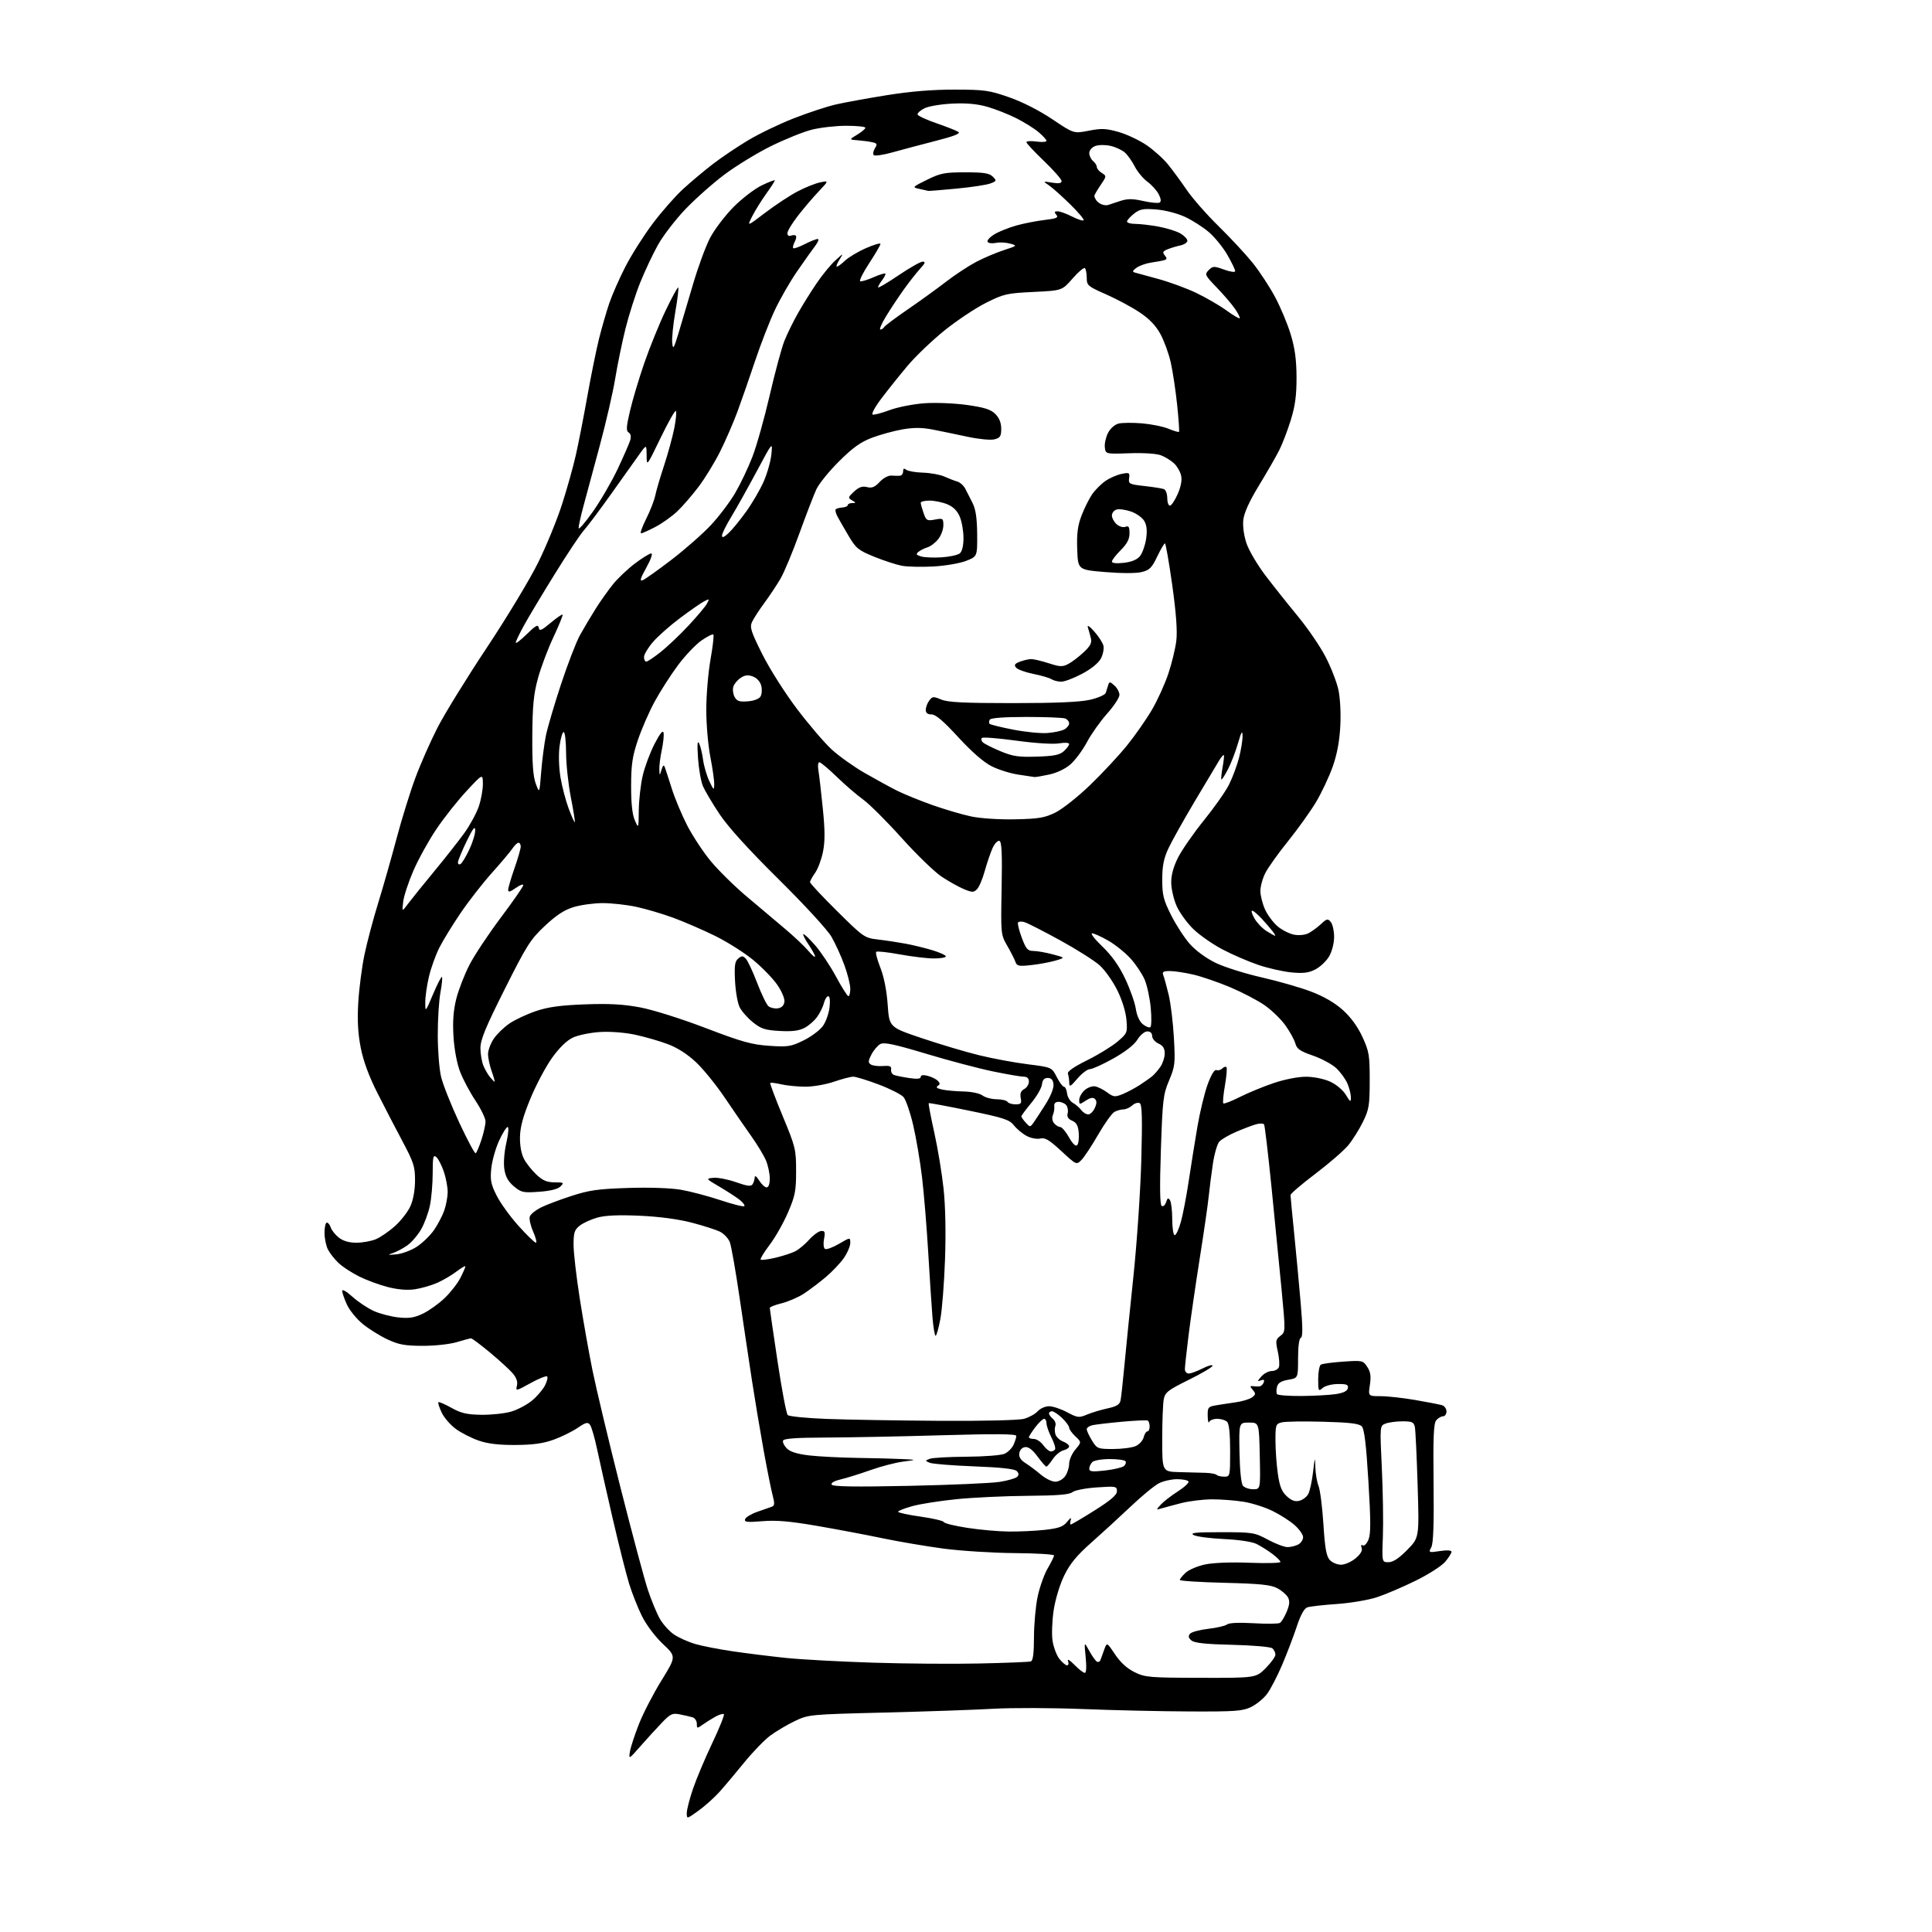 <?xml version="1.0" encoding="UTF-8" standalone="no"?>
<svg 
  version="1.1" 
  xmlns="http://www.w3.org/2000/svg" 
  xmlns:xlink="http://www.w3.org/1999/xlink" 
  xmlns:svg="http://www.w3.org/2000/svg"
  xmlns:rdf="http://www.w3.org/1999/02/22-rdf-syntax-ns#"
  xmlns:cc="http://creativecommons.org/ns#"
  xmlns:dc="http://purl.org/dc/elements/1.1/"
  viewBox="0 0 768 768"
  width="768"
  height="768"
>
<style>svg {background-color: white; }</style>"
<path stroke="none" fill="black" fill-rule="evenodd" d="M277.59,719.83C273.01,723.12 273.00,723.12 273.00,720.74C273.00,719.42 274.11,715.10 275.46,711.12C276.81,707.14 280.26,698.96 283.12,692.94C285.98,686.91 288.06,681.73 287.75,681.42C287.44,681.11 285.91,681.56 284.34,682.43C282.78,683.30 280.49,684.74 279.25,685.63C277.12,687.16 277.00,687.13 277.00,685.19C277.00,684.06 276.21,682.91 275.25,682.64C274.29,682.37 272.02,681.85 270.22,681.49C267.32,680.90 266.51,681.28 263.22,684.69C261.17,686.81 257.34,691.01 254.69,694.02C249.95,699.44 249.90,699.46 250.41,696.28C250.70,694.50 252.32,689.55 254.02,685.27C255.71,680.98 259.73,673.21 262.96,667.99C268.82,658.50 268.82,658.50 263.51,653.50C260.48,650.64 256.93,645.93 255.22,642.50C253.57,639.20 251.27,633.38 250.09,629.57C248.92,625.77 245.97,614.07 243.54,603.57C241.12,593.08 238.34,580.76 237.38,576.19C236.42,571.62 235.15,567.23 234.57,566.43C233.66,565.19 232.92,565.37 229.63,567.60C227.50,569.05 223.23,571.16 220.13,572.28C216.01,573.78 211.95,574.35 205.00,574.40C198.33,574.44 193.96,573.93 190.32,572.67C187.47,571.69 183.39,569.61 181.24,568.06C179.09,566.50 176.55,563.57 175.58,561.54C174.62,559.50 174.02,557.64 174.26,557.40C174.50,557.17 176.84,558.17 179.46,559.64C183.31,561.78 185.61,562.32 191.36,562.40C195.29,562.45 200.59,561.89 203.14,561.15C205.70,560.41 209.42,558.45 211.41,556.81C213.41,555.17 215.74,552.47 216.59,550.82C217.45,549.17 217.86,547.52 217.50,547.16C217.14,546.81 214.17,548.00 210.89,549.82C205.08,553.03 204.95,553.06 205.49,550.81C205.86,549.26 205.30,547.64 203.77,545.87C202.52,544.42 198.46,540.71 194.74,537.62C191.02,534.53 187.64,532.00 187.24,532.01C186.83,532.02 184.29,532.69 181.59,533.51C178.86,534.34 172.86,535.00 168.09,534.99C161.00,534.98 158.55,534.54 154.04,532.44C151.04,531.04 146.59,528.27 144.17,526.28C141.74,524.29 138.92,520.83 137.90,518.58C136.88,516.34 136.03,513.89 136.02,513.13C136.01,512.37 137.83,513.42 140.13,515.50C142.40,517.55 146.26,520.11 148.70,521.19C151.15,522.27 155.55,523.41 158.49,523.71C162.68,524.14 164.77,523.81 168.19,522.15C170.60,520.98 174.46,518.21 176.78,515.98C179.10,513.75 181.90,510.16 183.00,508.01C184.10,505.85 185.00,503.78 185.00,503.42C185.00,503.06 183.42,503.97 181.48,505.44C179.55,506.92 176.06,508.96 173.73,509.98C171.41,511.00 167.42,512.14 164.89,512.51C161.88,512.95 158.14,512.64 154.15,511.62C150.79,510.76 145.66,508.86 142.77,507.42C139.87,505.97 136.22,503.60 134.66,502.14C133.10,500.69 131.19,498.28 130.41,496.80C129.63,495.31 129.00,492.28 129.00,490.05C129.00,487.82 129.42,486.00 129.93,486.00C130.45,486.00 131.15,486.89 131.49,487.97C131.84,489.06 133.28,490.86 134.69,491.97C136.39,493.31 138.77,494.00 141.67,494.00C144.09,494.00 147.58,493.37 149.42,492.60C151.27,491.83 154.70,489.46 157.05,487.35C159.39,485.23 162.13,481.70 163.13,479.50C164.26,477.03 164.96,473.12 164.98,469.30C165.00,463.76 164.47,462.10 160.05,453.80C157.32,448.68 152.82,440.00 150.04,434.50C146.65,427.81 144.46,421.86 143.40,416.50C142.28,410.79 142.00,405.63 142.42,398.50C142.74,393.00 143.85,384.45 144.88,379.50C145.92,374.55 148.36,365.32 150.32,359.00C152.27,352.68 155.54,341.20 157.59,333.50C159.63,325.80 163.00,314.91 165.08,309.31C167.15,303.70 171.16,294.62 173.98,289.13C176.80,283.64 185.63,269.32 193.61,257.32C201.58,245.32 210.75,230.10 213.99,223.50C217.23,216.90 221.47,206.55 223.41,200.50C225.36,194.45 227.82,185.68 228.88,181.00C229.94,176.32 232.01,165.75 233.48,157.50C234.95,149.25 237.06,138.91 238.15,134.53C239.25,130.15 241.08,123.85 242.20,120.53C243.33,117.21 246.21,110.67 248.61,106.00C251.01,101.33 255.89,93.62 259.46,88.88C263.03,84.13 268.48,77.93 271.58,75.10C274.68,72.27 279.96,67.84 283.33,65.25C286.69,62.66 292.99,58.41 297.32,55.81C301.65,53.21 309.83,49.26 315.50,47.05C321.17,44.83 328.67,42.36 332.16,41.55C335.64,40.75 344.80,39.08 352.50,37.84C361.93,36.33 370.74,35.60 379.50,35.62C391.37,35.64 393.26,35.91 401.17,38.68C406.43,40.51 413.18,43.95 418.34,47.42C426.84,53.13 426.84,53.13 432.80,51.96C437.83,50.97 439.67,51.05 444.63,52.45C447.86,53.37 452.84,55.71 455.70,57.65C458.56,59.59 462.42,63.05 464.28,65.34C466.13,67.63 469.49,72.20 471.74,75.50C473.99,78.80 479.72,85.33 484.49,90.00C489.25,94.67 495.34,101.23 498.02,104.58C500.70,107.92 504.68,113.99 506.87,118.08C509.05,122.16 511.86,128.88 513.10,133.00C514.75,138.47 515.37,143.08 515.39,150.00C515.41,157.16 514.85,161.34 513.11,166.97C511.84,171.09 509.76,176.52 508.48,179.04C507.20,181.57 503.57,187.87 500.43,193.03C496.67,199.20 494.55,203.85 494.24,206.60C493.95,209.09 494.45,212.85 495.48,215.93C496.42,218.76 499.83,224.55 503.05,228.79C506.28,233.03 512.08,240.32 515.94,245.00C519.81,249.68 524.73,256.88 526.88,261.00C529.03,265.12 531.34,271.03 532.02,274.11C532.74,277.39 533.06,283.43 532.79,288.61C532.48,294.64 531.50,299.85 529.75,304.81C528.32,308.82 525.36,315.12 523.16,318.81C520.96,322.49 515.97,329.46 512.08,334.30C508.18,339.13 504.10,344.85 503.00,347.01C501.90,349.16 501.01,352.40 501.02,354.21C501.03,356.02 501.87,359.32 502.88,361.54C503.89,363.76 506.14,366.78 507.89,368.25C509.63,369.72 512.57,371.20 514.42,371.55C516.37,371.92 518.78,371.67 520.14,370.97C521.44,370.30 523.67,368.67 525.10,367.34C527.44,365.16 527.82,365.08 529.01,366.51C529.74,367.39 530.33,370.05 530.33,372.43C530.33,374.89 529.49,378.20 528.38,380.12C527.31,381.98 524.87,384.31 522.97,385.31C520.26,386.73 518.16,387.00 513.38,386.55C510.02,386.23 504.07,384.88 500.16,383.55C496.25,382.23 489.86,379.46 485.95,377.40C482.04,375.35 476.82,371.71 474.35,369.30C471.88,366.90 468.92,362.82 467.76,360.22C466.60,357.62 465.62,353.48 465.58,351.00C465.53,347.97 466.40,344.70 468.24,341.00C469.75,337.98 474.37,331.31 478.50,326.19C482.64,321.08 487.15,314.67 488.52,311.96C489.89,309.25 491.69,304.46 492.51,301.31C493.33,298.16 493.97,294.21 493.93,292.54C493.87,290.17 493.47,290.83 492.11,295.50C491.15,298.80 489.35,303.46 488.11,305.85C486.87,308.24 485.71,310.04 485.52,309.85C485.33,309.66 485.55,307.48 486.00,305.00C486.45,302.52 486.68,300.35 486.49,300.16C486.31,299.98 485.51,300.88 484.72,302.16C483.93,303.45 479.59,310.71 475.07,318.30C470.56,325.88 465.77,334.43 464.44,337.30C462.60,341.26 462.02,344.20 462.01,349.62C462.00,355.76 462.48,357.69 465.50,363.72C467.42,367.57 470.77,372.73 472.93,375.19C475.30,377.87 479.40,380.89 483.19,382.73C486.66,384.42 494.90,387.02 501.50,388.52C508.10,390.02 516.97,392.56 521.20,394.18C526.23,396.09 530.60,398.63 533.79,401.50C536.97,404.36 539.70,408.10 541.59,412.20C544.23,417.95 544.49,419.46 544.48,429.50C544.47,439.42 544.21,441.04 541.77,446.00C540.28,449.02 537.65,453.21 535.92,455.30C534.19,457.39 528.32,462.47 522.89,466.59C517.45,470.70 513.00,474.52 513.00,475.06C513.00,475.61 513.65,482.46 514.45,490.28C515.24,498.10 516.41,510.56 517.04,517.97C517.88,527.73 517.89,531.54 517.10,531.80C516.43,532.02 516.00,535.20 516.00,540.00C516.00,547.82 516.00,547.82 512.10,548.48C509.29,548.96 508.04,549.73 507.65,551.24C507.34,552.40 507.33,553.72 507.61,554.17C507.89,554.63 512.25,554.97 517.31,554.93C522.36,554.89 528.52,554.55 530.99,554.18C534.05,553.71 535.58,552.96 535.80,551.81C536.06,550.43 535.33,550.13 531.81,550.17C529.39,550.19 526.73,550.89 525.75,551.76C524.11,553.21 524.00,552.99 524.00,548.21C524.00,545.41 524.48,542.82 525.06,542.46C525.65,542.10 529.65,541.56 533.95,541.27C541.56,540.74 541.82,540.80 543.50,543.36C544.82,545.37 545.07,547.07 544.55,550.50C543.88,555.00 543.88,555.00 548.81,555.00C551.52,555.00 557.73,555.69 562.62,556.53C567.50,557.37 572.29,558.30 573.25,558.60C574.21,558.89 575.00,560.00 575.00,561.07C575.00,562.13 574.38,563.00 573.62,563.00C572.86,563.00 571.65,563.72 570.92,564.59C569.89,565.83 569.66,571.34 569.87,589.53C570.05,605.92 569.78,613.53 568.96,615.07C567.82,617.21 567.89,617.24 572.40,616.57C575.22,616.14 577.00,616.26 577.00,616.86C577.00,617.40 575.87,619.19 574.48,620.84C573.10,622.48 567.81,625.87 562.73,628.36C557.66,630.86 550.74,633.81 547.37,634.92C543.99,636.03 536.79,637.25 531.37,637.62C525.94,637.99 520.66,638.59 519.64,638.96C518.43,639.39 516.96,642.08 515.49,646.56C514.23,650.38 511.61,657.25 509.66,661.84C507.70,666.42 504.98,671.65 503.61,673.45C502.24,675.25 499.40,677.55 497.31,678.57C493.96,680.19 491.01,680.41 473.00,680.33C461.73,680.29 442.56,679.86 430.42,679.37C418.27,678.89 402.30,678.84 394.92,679.26C387.54,679.68 368.00,680.36 351.50,680.77C321.95,681.50 321.42,681.55 316.00,684.13C312.98,685.57 308.60,688.15 306.27,689.87C303.94,691.58 299.22,696.46 295.77,700.71C292.32,704.96 287.85,710.26 285.84,712.49C283.82,714.71 280.11,718.02 277.59,719.83zM477.37,666.96C499.24,667.00 499.24,667.00 503.12,663.12C505.25,660.98 507.00,658.56 507.00,657.74C507.00,656.92 506.44,655.78 505.75,655.22C505.06,654.65 497.93,654.03 489.90,653.84C479.36,653.60 474.84,653.12 473.64,652.12C472.43,651.11 472.26,650.39 473.03,649.46C473.61,648.76 476.88,647.87 480.30,647.48C483.71,647.09 487.07,646.31 487.78,645.74C488.57,645.10 492.60,644.92 498.36,645.26C503.48,645.57 508.18,645.51 508.80,645.13C509.42,644.74 510.63,642.75 511.48,640.69C512.64,637.92 512.77,636.45 511.99,634.99C511.41,633.91 509.49,632.26 507.72,631.33C505.16,629.98 500.87,629.54 486.75,629.19C476.99,628.95 469.00,628.44 469.00,628.05C469.00,627.66 470.02,626.39 471.27,625.21C472.52,624.04 475.99,622.55 478.98,621.91C482.28,621.20 489.25,620.93 496.71,621.22C503.47,621.48 509.00,621.34 509.00,620.90C509.00,620.46 507.54,619.01 505.75,617.67C503.96,616.33 501.15,614.57 499.50,613.75C497.71,612.86 492.45,612.07 486.45,611.79C480.92,611.53 475.52,610.81 474.45,610.19C472.93,609.31 475.35,609.06 485.50,609.07C497.99,609.08 498.72,609.20 504.00,612.04C507.02,613.67 510.54,615.00 511.82,615.00C513.09,615.00 515.00,614.53 516.07,613.96C517.13,613.40 518.00,612.09 518.00,611.07C518.00,610.04 516.47,607.87 514.61,606.23C512.75,604.59 508.79,602.06 505.81,600.61C502.83,599.15 497.72,597.52 494.45,596.99C491.18,596.45 485.56,596.01 481.96,596.01C478.36,596.00 472.74,596.69 469.46,597.53C466.18,598.38 462.60,599.34 461.50,599.67C459.53,600.26 459.53,600.23 461.39,598.14C462.44,596.98 465.47,594.62 468.14,592.91C470.81,591.20 472.74,589.39 472.44,588.90C472.13,588.40 470.09,588.00 467.89,588.00C465.70,588.00 462.46,588.73 460.70,589.62C458.94,590.51 453.88,594.67 449.46,598.87C445.03,603.07 437.97,609.54 433.76,613.26C428.02,618.34 425.35,621.58 423.06,626.26C421.31,629.84 419.52,635.71 418.86,640.03C418.23,644.18 418.02,649.66 418.40,652.21C418.79,654.77 420.01,658.02 421.12,659.43C422.24,660.84 423.61,662.00 424.18,662.00C424.75,662.00 424.92,661.22 424.54,660.25C424.18,659.29 425.31,659.96 427.06,661.75C428.81,663.54 430.68,665.00 431.22,665.00C431.82,665.00 431.96,662.59 431.57,658.75C430.95,652.50 430.95,652.50 432.96,656.19C434.07,658.21 435.44,660.15 436.00,660.50C436.56,660.84 437.22,660.54 437.48,659.81C437.73,659.09 438.41,657.22 438.98,655.65C440.02,652.81 440.02,652.81 443.26,657.65C445.40,660.85 448.03,663.25 451.00,664.71C455.22,666.78 456.88,666.92 477.37,666.96zM389.50,661.26C399.95,661.03 409.06,660.66 409.75,660.45C410.63,660.18 411.01,657.32 411.02,650.78C411.03,645.68 411.69,638.41 412.49,634.64C413.29,630.86 415.08,625.83 416.47,623.46C417.86,621.09 419.00,618.77 419.00,618.32C419.00,617.87 411.91,617.44 403.25,617.38C394.59,617.31 381.88,616.50 375.00,615.59C368.12,614.67 357.25,612.82 350.82,611.48C344.40,610.14 332.67,607.92 324.76,606.56C313.96,604.70 308.55,604.24 303.05,604.70C297.02,605.20 295.81,605.06 296.18,603.91C296.43,603.13 298.63,601.81 301.07,600.96C303.50,600.11 306.11,599.20 306.85,598.93C307.93,598.53 307.99,597.62 307.15,594.47C306.56,592.28 304.94,584.20 303.55,576.50C302.16,568.80 300.09,556.42 298.95,549.00C297.81,541.58 295.60,526.73 294.02,516.00C292.45,505.27 290.70,495.28 290.12,493.80C289.55,492.31 287.83,490.45 286.29,489.67C284.76,488.88 279.68,487.25 275.00,486.03C269.60,484.62 262.04,483.62 254.27,483.27C245.85,482.90 240.61,483.13 237.47,484.01C234.96,484.71 231.80,486.15 230.45,487.22C228.36,488.86 228.00,489.99 228.00,494.82C228.00,497.95 229.11,507.55 230.46,516.17C231.81,524.79 234.08,537.62 235.51,544.67C236.94,551.73 241.91,572.58 246.57,591.00C251.23,609.42 256.17,627.88 257.54,632.00C258.91,636.12 261.05,641.29 262.28,643.47C263.52,645.65 266.06,648.47 267.93,649.73C269.79,650.99 273.54,652.68 276.25,653.48C278.96,654.29 285.75,655.61 291.34,656.43C296.93,657.25 306.45,658.43 312.50,659.06C318.55,659.68 334.07,660.53 347.00,660.94C359.93,661.35 379.05,661.50 389.50,661.26zM533.08,622.00C534.60,622.00 537.21,620.85 538.87,619.45C540.86,617.78 541.69,616.35 541.28,615.29C540.90,614.29 541.06,613.92 541.71,614.32C542.30,614.68 543.31,613.66 543.98,612.05C544.93,609.75 544.93,604.74 543.96,588.81C543.09,574.33 542.34,568.08 541.35,567.02C540.30,565.89 536.67,565.45 526.00,565.16C518.32,564.95 510.90,565.06 509.52,565.41C507.14,566.00 507.00,566.40 507.02,572.77C507.03,576.47 507.46,582.39 507.97,585.92C508.68,590.84 509.51,592.92 511.51,594.77C513.38,596.51 514.79,597.02 516.53,596.58C517.86,596.25 519.45,595.03 520.06,593.88C520.68,592.73 521.54,588.79 521.96,585.14C522.67,579.10 522.75,578.92 522.87,583.18C522.94,585.76 523.51,589.14 524.14,590.68C524.77,592.23 525.64,599.05 526.07,605.84C526.67,615.34 527.25,618.62 528.58,620.09C529.53,621.14 531.56,622.00 533.08,622.00zM551.95,621.00C553.77,621.00 556.05,619.50 559.37,616.13C564.17,611.26 564.17,611.26 563.53,590.38C563.18,578.90 562.68,568.49 562.43,567.25C562.03,565.33 561.32,565.00 557.55,565.00C555.12,565.00 552.09,565.40 550.82,565.88C548.50,566.76 548.50,566.76 549.30,583.63C549.74,592.91 549.93,605.11 549.72,610.75C549.33,621.00 549.33,621.00 551.95,621.00zM401.00,608.81C405.12,608.86 411.58,608.55 415.35,608.14C420.87,607.52 422.60,606.90 424.20,604.94C425.52,603.31 426.00,603.09 425.62,604.25C425.32,605.21 425.34,606.00 425.67,606.00C426.01,606.00 430.27,603.48 435.14,600.41C441.60,596.34 444.00,594.26 444.00,592.77C444.00,590.82 443.58,590.74 435.96,591.27C431.53,591.57 427.21,592.41 426.32,593.15C425.14,594.13 420.41,594.52 408.61,594.61C399.75,594.68 387.10,595.27 380.50,595.92C373.90,596.58 365.91,597.82 362.75,598.69C359.59,599.55 357.00,600.57 357.00,600.94C357.00,601.31 361.02,602.19 365.94,602.88C370.86,603.58 375.02,604.55 375.19,605.05C375.36,605.55 379.55,606.58 384.50,607.34C389.45,608.11 396.88,608.77 401.00,608.81zM498.15,592.00C501.06,592.00 501.06,592.00 500.78,578.75C500.50,565.50 500.50,565.50 496.50,565.50C492.50,565.50 492.50,565.50 492.72,577.36C492.85,584.54 493.39,589.77 494.09,590.61C494.73,591.37 496.55,592.00 498.15,592.00zM361.40,590.65C377.95,590.30 394.15,589.59 397.38,589.07C400.62,588.56 403.74,587.66 404.33,587.07C405.09,586.31 405.04,585.64 404.15,584.75C403.32,583.91 397.72,583.30 387.20,582.90C378.57,582.57 370.63,581.93 369.57,581.47C367.67,580.66 367.67,580.64 369.57,579.90C370.63,579.48 377.22,579.11 384.20,579.07C391.22,579.03 398.00,578.50 399.34,577.89C400.68,577.28 402.28,575.68 402.89,574.34C403.50,573.00 404.00,571.41 404.00,570.80C404.00,569.99 395.88,569.92 374.25,570.54C357.89,571.02 337.11,571.42 328.08,571.45C316.34,571.49 311.55,571.84 311.27,572.69C311.05,573.34 311.74,574.74 312.81,575.81C314.11,577.11 316.96,578.00 321.62,578.55C325.40,578.99 334.12,579.44 341.00,579.54C347.88,579.64 355.98,579.85 359.00,580.01C364.50,580.29 364.50,580.29 359.00,581.01C355.98,581.40 350.12,582.93 346.00,584.40C341.88,585.86 336.57,587.52 334.22,588.08C331.55,588.71 330.19,589.50 330.62,590.19C331.09,590.96 340.06,591.10 361.40,590.65zM419.48,589.00C420.83,589.00 422.57,588.03 423.44,586.78C424.30,585.56 425.00,583.34 425.00,581.85C425.00,580.37 426.11,577.83 427.47,576.22C429.94,573.29 429.94,573.29 427.47,570.97C426.11,569.69 425.00,568.14 425.00,567.51C425.00,566.89 423.74,565.16 422.20,563.69C420.65,562.21 418.85,561.00 418.20,561.00C417.54,561.00 417.00,561.39 417.00,561.88C417.00,562.36 417.70,563.33 418.55,564.04C419.40,564.74 419.84,565.99 419.52,566.80C419.21,567.62 419.23,569.14 419.56,570.20C419.90,571.25 421.26,572.53 422.59,573.03C423.91,573.54 425.00,574.40 425.00,574.96C425.00,575.51 423.98,576.22 422.72,576.53C421.47,576.85 419.56,578.43 418.47,580.05C417.39,581.67 416.25,583.00 415.94,583.00C415.63,583.00 414.06,581.20 412.44,579.00C410.47,576.31 408.84,575.08 407.50,575.25C406.31,575.40 405.37,576.38 405.19,577.69C404.97,579.20 405.75,580.42 407.69,581.64C409.23,582.62 411.98,584.67 413.78,586.21C415.59,587.74 418.15,589.00 419.48,589.00zM486.67,587.00C488.96,587.00 489.00,586.82 489.00,576.70C489.00,570.02 488.58,565.98 487.80,565.20C487.14,564.54 485.38,564.00 483.88,564.00C482.39,564.00 480.94,564.56 480.66,565.25C480.38,565.94 480.12,564.86 480.08,562.86C480.01,559.52 480.26,559.18 483.25,558.66C485.04,558.35 488.62,557.81 491.20,557.44C493.79,557.08 496.70,556.21 497.67,555.50C499.20,554.38 499.24,554.00 498.02,552.52C496.80,551.06 496.81,550.85 498.05,551.03C498.85,551.14 500.01,551.18 500.64,551.12C501.27,551.05 502.04,550.35 502.34,549.55C502.74,548.52 502.41,548.28 501.20,548.72C499.73,549.26 499.75,549.05 501.40,547.17C502.45,545.98 504.32,545.00 505.55,545.00C506.78,545.00 508.06,544.30 508.38,543.44C508.71,542.58 508.51,539.79 507.94,537.23C507.00,533.03 507.10,532.44 508.97,531.02C511.03,529.47 511.03,529.38 509.48,512.98C508.62,503.92 506.81,485.55 505.47,472.17C504.12,458.80 502.79,447.47 502.50,447.00C502.21,446.53 500.74,446.50 499.24,446.94C497.73,447.37 494.17,448.73 491.32,449.95C488.47,451.18 485.49,452.93 484.68,453.84C483.88,454.75 482.74,458.65 482.16,462.50C481.58,466.35 480.83,472.20 480.49,475.50C480.16,478.80 478.55,489.94 476.91,500.25C475.28,510.57 473.29,524.29 472.48,530.75C471.68,537.21 471.01,543.29 471.01,544.25C471.00,545.21 471.69,546.00 472.54,546.00C473.39,546.00 475.86,545.09 478.04,543.98C480.22,542.87 482.00,542.38 482.00,542.90C482.00,543.42 477.78,545.92 472.62,548.47C464.36,552.54 463.16,553.46 462.62,556.17C462.28,557.87 462.00,565.04 462.00,572.12C462.00,585.00 462.00,585.00 468.75,585.19C472.46,585.29 477.17,585.42 479.20,585.47C481.24,585.53 483.23,585.89 483.62,586.29C484.01,586.68 485.38,587.00 486.67,587.00zM439.24,584.55C442.67,584.16 446.04,583.38 446.73,582.81C447.42,582.24 447.73,581.37 447.43,580.89C447.13,580.40 444.30,580.00 441.14,580.00C437.98,580.00 434.86,580.54 434.20,581.20C433.54,581.86 433.00,583.04 433.00,583.83C433.00,584.99 434.17,585.13 439.24,584.55zM417.69,576.97C418.35,576.99 419.12,576.62 419.41,576.15C419.70,575.68 419.05,573.56 417.97,571.44C416.89,569.31 416.00,566.77 416.00,565.79C416.00,564.80 415.57,564.00 415.05,564.00C414.53,564.00 412.95,565.50 411.55,567.34C410.15,569.18 409.00,570.98 409.00,571.34C409.00,571.70 409.88,572.00 410.95,572.00C412.03,572.00 413.72,573.11 414.70,574.47C415.69,575.83 417.04,576.95 417.69,576.97zM442.53,576.00C446.04,576.00 450.06,575.47 451.48,574.83C452.89,574.18 454.31,572.61 454.63,571.33C454.95,570.05 455.62,569.00 456.11,569.00C456.60,569.00 457.00,568.13 457.00,567.06C457.00,565.99 456.66,564.93 456.25,564.71C455.84,564.48 451.23,564.68 446.00,565.16C440.77,565.64 435.49,566.26 434.25,566.54C433.01,566.81 432.00,567.54 432.00,568.15C432.00,568.76 432.94,570.78 434.08,572.63C436.09,575.89 436.38,576.00 442.53,576.00zM373.50,564.80C391.08,564.91 404.99,564.57 407.10,563.99C409.08,563.44 411.51,562.09 412.51,560.99C413.50,559.90 415.52,559.00 417.01,559.00C418.49,559.00 421.72,560.07 424.18,561.38C428.35,563.60 428.90,563.66 432.08,562.32C433.96,561.53 437.64,560.42 440.25,559.86C443.89,559.07 445.11,558.33 445.44,556.67C445.69,555.48 446.36,549.33 446.95,543.00C447.53,536.67 449.15,520.70 450.54,507.50C451.93,494.30 453.34,473.55 453.68,461.40C454.13,444.69 453.99,439.11 453.08,438.55C452.42,438.14 451.08,438.52 450.11,439.40C449.14,440.28 447.56,441.00 446.61,441.00C445.65,441.00 444.04,441.44 443.03,441.98C442.02,442.52 439.10,446.60 436.53,451.05C433.97,455.49 430.98,460.02 429.88,461.12C427.89,463.11 427.88,463.10 421.88,457.55C417.11,453.13 415.40,452.11 413.55,452.58C412.26,452.90 409.87,452.47 408.20,451.60C406.54,450.74 404.24,448.85 403.10,447.40C401.28,445.08 399.12,444.37 385.26,441.51C376.59,439.72 369.36,438.38 369.18,438.53C369.00,438.68 369.99,443.92 371.38,450.15C372.77,456.39 374.43,466.45 375.08,472.50C375.82,479.33 376.04,490.00 375.66,500.62C375.33,510.04 374.49,520.73 373.80,524.37C373.11,528.02 372.26,531.00 371.92,531.00C371.57,531.00 371.02,527.74 370.68,523.75C370.35,519.76 369.59,508.18 368.99,498.00C368.39,487.82 367.28,474.29 366.52,467.93C365.76,461.56 364.17,452.23 362.99,447.19C361.81,442.15 360.09,437.16 359.17,436.11C358.25,435.06 353.80,432.81 349.28,431.10C344.76,429.40 340.22,428.00 339.19,428.00C338.16,428.00 334.70,428.90 331.50,430.00C328.30,431.10 323.17,431.99 320.09,431.98C317.02,431.96 312.71,431.54 310.53,431.03C308.34,430.52 306.39,430.28 306.19,430.48C305.98,430.68 308.21,436.62 311.14,443.68C316.22,455.92 316.46,456.91 316.46,465.50C316.47,473.43 316.08,475.39 313.23,482.00C311.46,486.12 308.17,491.91 305.94,494.85C303.70,497.80 302.10,500.44 302.38,500.72C302.66,501.00 305.28,500.66 308.20,499.98C311.11,499.29 314.67,498.14 316.10,497.42C317.53,496.69 320.03,494.62 321.64,492.80C323.26,490.99 325.39,489.43 326.39,489.35C327.90,489.22 328.09,489.72 327.56,492.52C327.21,494.40 327.38,496.12 327.96,496.47C328.51,496.82 331.00,495.91 333.49,494.46C338.00,491.81 338.00,491.81 338.00,494.10C338.00,495.36 336.85,498.06 335.43,500.10C334.02,502.13 330.76,505.57 328.18,507.73C325.61,509.90 321.70,512.84 319.50,514.28C317.30,515.71 313.36,517.41 310.75,518.06C308.14,518.71 306.00,519.54 306.00,519.91C306.00,520.28 307.38,529.79 309.07,541.04C310.76,552.29 312.58,561.95 313.12,562.50C313.65,563.05 320.71,563.75 328.80,564.05C336.88,564.36 357.00,564.69 373.50,564.80zM157.60,498.61C159.85,498.40 163.53,497.02 165.77,495.54C168.01,494.05 171.04,491.10 172.52,488.97C173.99,486.84 175.81,483.39 176.56,481.30C177.30,479.21 177.93,475.89 177.96,473.93C177.98,471.96 177.29,468.28 176.43,465.74C175.56,463.20 174.21,460.59 173.43,459.94C172.21,458.93 172.00,459.88 172.00,466.33C172.00,470.49 171.51,476.29 170.90,479.20C170.30,482.12 168.72,486.38 167.40,488.68C166.07,490.99 163.63,493.84 161.95,495.03C160.28,496.22 157.70,497.60 156.21,498.10C153.89,498.86 154.10,498.94 157.60,498.61zM213.02,494.00C213.50,494.00 213.01,492.02 211.94,489.59C210.87,487.17 210.27,484.45 210.62,483.55C210.96,482.65 212.88,481.09 214.87,480.07C216.87,479.06 222.32,476.98 227.00,475.46C234.20,473.11 237.68,472.62 249.71,472.23C258.22,471.96 266.64,472.25 270.71,472.95C274.44,473.60 281.50,475.46 286.39,477.09C291.28,478.72 295.55,479.79 295.87,479.46C296.20,479.13 295.35,477.99 293.99,476.92C292.62,475.85 289.02,473.52 286.00,471.74C280.51,468.51 280.51,468.50 283.62,468.20C285.34,468.03 289.36,468.81 292.57,469.94C297.08,471.53 298.57,471.71 299.18,470.74C299.61,470.06 299.99,468.82 300.01,468.00C300.04,467.12 300.76,467.64 301.76,469.25C302.70,470.76 304.03,472.00 304.73,472.00C305.52,472.00 306.00,470.65 306.00,468.47C306.00,466.53 305.32,463.32 304.50,461.34C303.67,459.37 301.04,454.99 298.64,451.63C296.24,448.26 291.53,441.41 288.16,436.42C284.80,431.42 279.66,425.08 276.75,422.32C273.32,419.08 269.34,416.52 265.47,415.06C262.19,413.83 256.35,412.14 252.50,411.32C248.39,410.44 242.61,409.99 238.50,410.24C234.65,410.48 229.79,411.48 227.70,412.47C225.27,413.63 222.30,416.52 219.41,420.57C216.94,424.03 213.09,431.28 210.86,436.68C207.91,443.81 206.77,448.01 206.70,452.00C206.64,455.42 207.24,458.71 208.30,460.70C209.23,462.46 211.46,465.27 213.25,466.94C215.74,469.28 217.43,469.99 220.46,470.00C224.13,470.00 224.30,470.12 222.80,471.63C221.74,472.69 218.78,473.43 214.30,473.75C207.96,474.20 207.19,474.03 204.27,471.58C201.99,469.65 200.93,467.75 200.48,464.70C200.11,462.24 200.45,457.89 201.29,454.25C202.08,450.81 202.32,448.00 201.81,448.00C201.30,448.00 199.76,450.47 198.37,453.50C196.99,456.52 195.60,461.46 195.29,464.46C194.81,469.11 195.14,470.74 197.46,475.34C198.97,478.32 202.89,483.73 206.18,487.37C209.47,491.02 212.55,494.00 213.02,494.00zM466.97,491.00C467.51,491.00 468.60,488.64 469.41,485.75C470.22,482.86 471.62,475.55 472.53,469.50C473.44,463.45 474.99,453.73 475.99,447.89C476.98,442.06 478.81,434.50 480.05,431.09C481.46,427.23 482.76,425.08 483.53,425.37C484.20,425.63 485.25,425.35 485.86,424.74C486.47,424.13 487.22,423.89 487.53,424.20C487.84,424.51 487.58,427.77 486.94,431.44C486.30,435.11 486.01,438.34 486.29,438.62C486.57,438.90 489.52,437.75 492.86,436.07C496.19,434.39 502.27,431.89 506.38,430.51C510.71,429.05 516.09,428.01 519.18,428.02C522.25,428.03 526.29,428.86 528.73,429.96C531.17,431.07 533.81,433.28 534.98,435.19C536.78,438.15 536.99,438.26 537.00,436.22C537.00,434.96 536.38,432.49 535.62,430.72C534.87,428.95 532.87,426.21 531.20,424.63C529.52,423.06 525.33,420.80 521.89,419.61C516.79,417.85 515.50,416.96 514.92,414.78C514.52,413.31 512.73,410.06 510.94,407.56C509.14,405.06 505.39,401.44 502.59,399.52C499.79,397.59 493.68,394.41 489.01,392.44C484.34,390.48 477.82,388.23 474.51,387.45C471.21,386.67 466.99,386.02 465.14,386.01C462.35,386.00 461.90,386.30 462.46,387.75C462.83,388.71 463.78,392.20 464.58,395.50C465.37,398.80 466.30,406.45 466.64,412.50C467.22,422.77 467.09,423.90 464.73,429.50C462.39,435.05 462.14,437.14 461.47,457.11C460.97,471.95 461.08,478.93 461.80,479.38C462.38,479.74 463.16,479.06 463.54,477.88C464.07,476.20 464.41,476.03 465.09,477.12C465.58,477.88 465.98,481.31 465.98,484.75C465.99,488.19 466.44,491.00 466.97,491.00zM189.10,458.44C189.46,458.21 190.49,455.80 191.38,453.08C192.27,450.35 193.00,447.08 193.00,445.81C193.00,444.54 191.19,440.80 188.99,437.50C186.79,434.20 184.04,429.02 182.88,426.00C181.62,422.71 180.57,417.08 180.27,412.00C179.90,405.97 180.23,401.61 181.39,397.00C182.29,393.43 184.65,387.35 186.64,383.50C188.63,379.65 194.25,371.19 199.13,364.69C204.01,358.20 208.00,352.43 208.00,351.88C208.00,351.32 206.65,351.83 205.00,353.00C202.79,354.57 202.00,354.77 202.00,353.74C202.00,352.98 203.12,349.13 204.50,345.19C205.88,341.26 207.00,337.35 207.00,336.52C207.00,335.68 206.60,335.00 206.12,335.00C205.63,335.00 204.56,336.01 203.73,337.25C202.91,338.49 199.22,342.88 195.53,347.00C191.84,351.12 186.23,358.32 183.06,363.00C179.88,367.68 176.09,373.85 174.64,376.73C173.18,379.61 171.32,384.78 170.51,388.23C169.69,391.68 169.04,396.30 169.05,398.50C169.06,402.46 169.09,402.43 172.15,395.20C173.85,391.19 175.44,388.10 175.69,388.35C175.93,388.60 175.66,391.41 175.07,394.59C174.48,397.77 174.01,405.35 174.02,411.43C174.02,417.52 174.61,424.98 175.33,428.01C176.04,431.03 179.28,439.21 182.53,446.18C185.78,453.15 188.73,458.67 189.10,458.44zM428.18,455.22C428.71,454.69 428.99,452.52 428.82,450.38C428.58,447.46 427.93,446.25 426.20,445.50C424.59,444.80 424.06,443.91 424.41,442.55C424.69,441.48 424.43,440.02 423.84,439.30C423.24,438.59 421.88,438.00 420.81,438.00C419.55,438.00 418.95,438.61 419.09,439.75C419.21,440.71 418.96,442.29 418.54,443.26C418.09,444.29 418.29,445.64 419.01,446.51C419.69,447.33 420.78,448.00 421.44,448.00C422.09,448.00 423.67,449.84 424.93,452.09C426.39,454.68 427.57,455.83 428.18,455.22zM410.80,446.34C411.53,445.33 413.69,442.02 415.60,439.00C417.70,435.67 418.96,432.51 418.78,431.00C418.59,429.26 417.89,428.50 416.50,428.50C415.09,428.50 414.41,429.27 414.20,431.08C414.04,432.50 412.12,435.81 409.95,438.44C407.78,441.07 406.00,443.47 406.00,443.78C406.00,444.09 406.78,445.21 407.74,446.26C409.42,448.12 409.52,448.13 410.80,446.34zM432.58,443.00C433.38,443.00 434.56,441.86 435.19,440.47C436.01,438.68 436.03,437.63 435.28,436.88C434.53,436.13 433.45,436.31 431.61,437.52C429.10,439.16 429.00,439.15 429.00,437.27C429.00,436.19 429.95,434.45 431.11,433.40C432.27,432.36 434.14,431.65 435.27,431.84C436.40,432.03 438.58,433.11 440.10,434.24C442.61,436.09 443.21,436.16 446.19,434.96C448.01,434.22 451.07,432.60 453.00,431.35C454.93,430.10 457.20,428.50 458.05,427.79C458.90,427.08 460.36,425.39 461.30,424.03C462.23,422.67 463.00,420.30 463.00,418.76C463.00,416.74 462.30,415.64 460.50,414.82C459.12,414.19 458.00,412.85 458.00,411.84C458.00,410.69 457.28,410.00 456.08,410.00C454.99,410.00 453.29,411.42 452.14,413.27C450.87,415.33 447.32,418.11 442.56,420.77C438.40,423.10 434.21,425.00 433.25,425.00C432.29,425.00 430.05,426.69 428.29,428.75C425.46,432.05 425.07,432.24 425.04,430.33C425.02,429.14 424.78,427.56 424.51,426.83C424.19,425.96 426.79,424.13 432.09,421.50C436.54,419.30 441.98,415.96 444.20,414.08C448.11,410.75 448.21,410.51 447.78,405.40C447.52,402.26 446.07,397.55 444.16,393.68C442.41,390.13 439.27,385.67 437.18,383.78C435.09,381.90 428.01,377.41 421.44,373.80C414.87,370.20 408.53,366.96 407.33,366.59C406.14,366.22 404.95,366.27 404.69,366.71C404.42,367.14 405.09,369.86 406.17,372.75C407.87,377.28 408.51,378.00 410.82,378.02C412.29,378.03 415.75,378.64 418.50,379.37C423.50,380.70 423.50,380.70 419.50,381.87C417.30,382.51 412.98,383.31 409.90,383.64C405.00,384.18 404.22,384.02 403.66,382.38C403.31,381.34 401.85,378.48 400.42,376.00C397.84,371.53 397.82,371.38 398.16,353.09C398.42,339.16 398.20,334.57 397.27,334.26C396.59,334.03 395.37,335.34 394.54,337.17C393.72,339.00 392.33,343.09 391.45,346.25C390.58,349.41 389.19,352.67 388.37,353.49C387.05,354.81 386.46,354.80 383.19,353.45C381.16,352.61 377.19,350.39 374.37,348.53C371.54,346.66 364.37,339.72 358.42,333.10C352.48,326.48 345.59,319.61 343.11,317.83C340.63,316.05 335.92,311.99 332.63,308.80C329.34,305.61 326.23,303.00 325.71,303.00C325.19,303.00 325.02,304.46 325.33,306.25C325.63,308.04 326.42,314.80 327.07,321.28C327.96,330.05 327.98,334.46 327.15,338.59C326.54,341.64 325.13,345.41 324.02,346.97C322.91,348.53 322.00,350.20 322.00,350.67C322.00,351.15 326.84,356.32 332.75,362.18C343.26,372.58 343.62,372.83 349.00,373.47C352.02,373.82 356.98,374.57 360.00,375.13C363.02,375.69 367.86,376.88 370.75,377.76C373.64,378.64 376.00,379.73 376.00,380.18C376.00,380.63 373.86,381.00 371.25,381.00C368.64,381.00 362.54,380.28 357.70,379.39C352.86,378.50 348.63,378.04 348.30,378.37C347.97,378.69 348.73,381.56 349.98,384.73C351.41,388.36 352.48,393.81 352.87,399.42C353.50,408.33 353.50,408.33 366.50,412.71C373.65,415.12 383.85,418.16 389.17,419.46C394.49,420.77 403.17,422.38 408.47,423.05C418.09,424.26 418.09,424.26 420.07,428.13C421.15,430.26 422.45,432.00 422.95,432.00C423.46,432.00 424.01,433.19 424.18,434.65C424.36,436.11 425.39,437.79 426.48,438.40C427.58,439.00 429.06,440.29 429.79,441.25C430.52,442.21 431.77,443.00 432.58,443.00zM403.68,439.00C405.87,439.00 406.17,438.64 405.75,436.46C405.41,434.68 405.81,433.63 407.13,432.93C408.16,432.38 409.00,431.05 409.00,429.96C409.00,428.65 408.32,428.00 406.94,428.00C405.81,428.00 400.30,427.06 394.69,425.90C389.09,424.75 377.16,421.59 368.19,418.89C355.57,415.10 351.45,414.22 349.95,415.02C348.89,415.59 347.30,417.46 346.42,419.16C345.09,421.73 345.04,422.42 346.16,423.15C346.90,423.63 349.07,423.91 351.00,423.76C353.77,423.56 354.44,423.84 354.23,425.14C354.09,426.04 354.59,427.01 355.35,427.31C356.12,427.60 358.83,428.15 361.37,428.53C364.56,429.01 366.00,428.87 366.00,428.09C366.00,427.36 366.96,427.20 368.74,427.65C370.25,428.03 372.05,428.91 372.75,429.60C373.76,430.62 373.77,431.03 372.76,431.67C371.92,432.20 372.49,432.67 374.50,433.11C376.15,433.47 380.00,433.82 383.06,433.88C386.23,433.95 389.45,434.63 390.56,435.47C391.63,436.28 394.16,436.95 396.19,436.97C398.22,436.99 400.16,437.45 400.50,438.00C400.84,438.55 402.27,439.00 403.68,439.00zM196.61,430.00C196.78,430.00 196.26,428.14 195.46,425.87C194.66,423.61 194.00,420.52 194.00,419.02C194.00,417.52 195.02,414.78 196.26,412.94C197.51,411.09 200.32,408.35 202.51,406.86C204.71,405.36 209.43,403.15 213.00,401.94C217.89,400.28 222.72,399.62 232.50,399.25C242.21,398.89 247.78,399.20 254.50,400.46C259.59,401.42 270.88,404.98 280.50,408.66C294.82,414.13 298.79,415.25 305.71,415.72C313.21,416.23 314.39,416.05 319.43,413.58C322.47,412.09 325.92,409.51 327.11,407.85C328.30,406.18 329.49,402.83 329.76,400.41C330.06,397.75 329.85,396.00 329.24,396.00C328.68,396.00 327.91,397.21 327.54,398.69C327.17,400.17 325.96,402.65 324.85,404.20C323.75,405.76 321.46,407.75 319.77,408.62C317.57,409.76 314.77,410.10 309.90,409.82C304.14,409.50 302.54,408.98 299.31,406.38C297.21,404.70 294.84,402.01 294.03,400.41C293.22,398.81 292.39,394.10 292.19,389.95C291.88,383.85 292.12,382.14 293.45,381.04C294.85,379.88 295.31,379.89 296.47,381.09C297.22,381.86 299.24,386.17 300.96,390.66C302.67,395.15 304.71,399.34 305.48,399.99C306.26,400.63 307.93,401.01 309.19,400.83C310.69,400.62 311.61,399.71 311.82,398.28C312.00,397.00 310.79,394.10 308.99,391.49C307.26,388.97 302.96,384.54 299.43,381.63C295.90,378.72 289.08,374.40 284.26,372.03C279.44,369.66 271.94,366.41 267.59,364.81C263.24,363.22 256.58,361.25 252.78,360.45C248.98,359.65 243.06,359.00 239.62,359.00C236.18,359.00 231.03,359.69 228.17,360.54C224.38,361.67 221.27,363.68 216.63,368.02C210.85,373.44 209.42,375.69 200.62,393.23C192.94,408.54 190.96,413.36 190.98,416.70C190.99,419.01 191.54,422.16 192.19,423.70C192.85,425.24 194.04,427.29 194.85,428.25C195.65,429.21 196.45,430.00 196.61,430.00zM457.27,408.33C457.73,408.05 457.80,404.60 457.44,400.66C457.07,396.72 455.98,391.64 455.00,389.38C454.02,387.11 451.51,383.35 449.41,381.03C447.31,378.71 443.32,375.51 440.55,373.91C437.77,372.32 434.88,371.01 434.12,371.01C433.35,371.00 435.20,373.37 438.22,376.27C441.96,379.87 444.84,383.92 447.26,389.02C449.21,393.14 451.12,398.52 451.50,401.00C451.93,403.79 453.00,406.13 454.32,407.17C455.49,408.09 456.82,408.61 457.27,408.33zM337.25,395.99C337.66,395.99 338.00,394.67 338.00,393.05C338.00,391.42 336.95,387.20 335.67,383.68C334.39,380.15 332.07,375.06 330.52,372.38C328.93,369.62 319.80,359.69 309.50,349.50C297.57,337.71 289.49,328.80 286.06,323.67C283.18,319.36 280.19,314.30 279.40,312.42C278.62,310.54 277.75,305.52 277.46,301.25C277.11,295.90 277.25,294.12 277.91,295.50C278.44,296.60 279.15,299.52 279.48,302.00C279.81,304.48 280.92,308.30 281.96,310.50C283.68,314.16 283.85,314.27 283.92,311.86C283.96,310.41 283.27,305.46 282.37,300.86C281.47,296.26 280.74,287.77 280.76,282.00C280.77,276.23 281.53,267.29 282.44,262.13C283.36,256.98 283.86,252.53 283.57,252.24C283.28,251.94 281.15,253.01 278.85,254.60C276.55,256.20 272.32,260.65 269.46,264.50C266.59,268.35 262.41,274.88 260.18,279.00C257.95,283.12 254.95,290.03 253.51,294.34C251.37,300.73 250.89,304.06 250.88,312.42C250.86,319.33 251.34,323.78 252.35,326.08C253.84,329.50 253.84,329.50 253.93,322.00C253.99,317.88 254.69,311.68 255.51,308.24C256.32,304.80 258.42,299.17 260.18,295.74C262.33,291.57 263.51,290.09 263.77,291.27C263.98,292.25 263.67,295.31 263.08,298.07C262.49,300.84 262.04,304.31 262.10,305.80C262.20,308.50 262.20,308.50 262.96,306.00C263.51,304.19 263.88,303.91 264.28,305.00C264.59,305.82 265.83,309.65 267.05,313.50C268.26,317.35 271.01,323.92 273.15,328.09C275.30,332.26 279.49,338.63 282.47,342.24C285.44,345.85 291.79,352.11 296.56,356.15C301.34,360.19 308.24,366.01 311.90,369.09C315.55,372.16 319.77,376.13 321.27,377.91C322.77,379.70 324.00,380.73 324.00,380.22C324.00,379.70 322.85,377.59 321.45,375.52C320.05,373.46 319.09,371.57 319.33,371.34C319.56,371.10 321.65,373.06 323.96,375.69C326.27,378.32 330.04,383.96 332.33,388.22C334.62,392.48 336.84,395.98 337.25,395.99zM506.87,372.00C507.08,372.00 506.65,371.21 505.92,370.25C505.20,369.29 503.26,367.04 501.61,365.25C499.96,363.46 498.22,362.00 497.75,362.00C497.27,362.00 497.70,363.41 498.69,365.14C499.69,366.86 501.85,369.11 503.50,370.13C505.15,371.16 506.67,371.99 506.87,372.00zM162.14,359.34C163.44,357.60 168.10,351.82 172.50,346.49C176.90,341.17 182.33,334.26 184.58,331.15C186.82,328.04 189.40,323.28 190.33,320.57C191.25,317.86 191.98,313.81 191.95,311.57C191.91,307.50 191.91,307.50 185.41,314.50C181.83,318.35 176.43,325.18 173.41,329.68C170.38,334.18 166.30,341.57 164.33,346.11C162.37,350.64 160.54,356.18 160.28,358.42C159.79,362.50 159.79,362.50 162.14,359.34zM183.10,343.44C183.71,343.06 185.28,340.45 186.59,337.63C187.91,334.81 188.95,331.38 188.90,330.00C188.85,328.14 187.96,329.30 185.45,334.50C183.60,338.35 182.06,342.09 182.04,342.81C182.02,343.53 182.50,343.81 183.10,343.44zM228.49,326.82C228.66,326.64 227.95,322.23 226.93,317.00C225.90,311.77 225.05,303.79 225.03,299.25C225.01,294.71 224.58,291.00 224.07,291.00C223.56,291.00 222.82,293.59 222.42,296.75C222.00,300.09 222.17,305.29 222.83,309.17C223.45,312.83 224.92,318.37 226.08,321.48C227.24,324.59 228.33,326.99 228.49,326.82zM403.50,325.69C412.85,325.50 415.25,325.10 419.50,323.02C422.25,321.68 428.49,316.74 433.37,312.04C438.24,307.34 444.86,300.23 448.08,296.23C451.30,292.24 455.73,285.89 457.92,282.13C460.12,278.37 463.05,271.93 464.43,267.80C465.81,263.68 467.25,257.75 467.61,254.63C468.06,250.80 467.53,243.61 465.97,232.48C464.69,223.41 463.39,216.00 463.08,216.00C462.76,216.01 461.38,218.37 460.00,221.25C457.88,225.71 456.95,226.64 453.84,227.40C451.66,227.94 445.80,227.94 439.34,227.40C428.50,226.50 428.50,226.50 428.21,218.36C427.99,212.14 428.39,209.00 429.91,205.00C431.00,202.13 432.89,198.33 434.10,196.55C435.32,194.77 437.73,192.36 439.45,191.18C441.17,190.00 444.06,188.74 445.87,188.38C448.93,187.76 449.15,187.89 448.84,190.10C448.52,192.34 448.89,192.53 454.92,193.20C458.45,193.59 461.94,194.15 462.67,194.43C463.40,194.71 464.00,196.30 464.00,197.97C464.00,199.64 464.48,201.00 465.06,201.00C465.64,201.00 467.02,198.95 468.12,196.45C469.43,193.51 469.92,190.90 469.52,189.08C469.18,187.52 467.91,185.32 466.70,184.19C465.49,183.06 463.15,181.62 461.50,180.99C459.74,180.31 454.57,179.98 449.00,180.17C439.50,180.50 439.50,180.50 439.19,177.82C439.02,176.34 439.59,173.76 440.46,172.08C441.36,170.34 443.15,168.75 444.63,168.38C446.05,168.02 450.26,167.98 453.98,168.29C457.69,168.61 462.44,169.57 464.52,170.44C466.60,171.31 468.47,171.86 468.67,171.67C468.86,171.47 468.53,166.63 467.93,160.90C467.33,155.18 466.19,147.62 465.40,144.10C464.61,140.57 462.76,135.50 461.30,132.81C459.47,129.44 456.89,126.75 452.99,124.15C449.89,122.08 443.89,118.86 439.67,117.01C432.44,113.83 432.00,113.46 432.00,110.49C432.00,108.75 431.67,107.01 431.28,106.61C430.88,106.21 428.68,108.05 426.38,110.69C422.21,115.50 422.21,115.50 410.85,116.05C400.25,116.56 398.99,116.85 391.98,120.36C387.84,122.43 380.44,127.36 375.52,131.31C370.60,135.27 363.92,141.65 360.69,145.50C357.46,149.35 352.79,155.19 350.32,158.47C347.84,161.75 346.30,164.60 346.89,164.80C347.48,164.99 350.54,164.19 353.69,163.01C356.84,161.84 363.05,160.62 367.49,160.30C372.03,159.98 379.47,160.29 384.46,160.99C391.37,161.97 393.87,162.77 395.67,164.58C397.23,166.14 398.00,168.08 398.00,170.44C398.00,173.44 397.60,174.06 395.28,174.65C393.74,175.03 389.04,174.57 384.53,173.60C380.11,172.65 373.88,171.36 370.68,170.74C366.44,169.93 363.17,169.91 358.68,170.70C355.28,171.30 349.84,172.79 346.60,174.02C342.12,175.72 338.97,177.97 333.54,183.38C329.60,187.30 325.54,192.30 324.52,194.50C323.50,196.70 320.47,204.57 317.78,212.00C315.10,219.42 311.72,227.52 310.28,230.00C308.84,232.47 305.93,236.85 303.82,239.71C301.71,242.58 299.50,246.00 298.91,247.31C297.98,249.34 298.57,251.17 303.04,260.09C305.91,265.83 312.10,275.59 316.85,281.85C321.58,288.10 327.80,295.36 330.68,297.99C333.56,300.62 339.42,304.79 343.71,307.26C347.99,309.72 353.75,312.87 356.50,314.26C359.25,315.64 365.55,318.21 370.50,319.97C375.45,321.73 382.43,323.79 386.00,324.54C389.78,325.34 397.10,325.82 403.50,325.69zM215.13,306.84C215.51,302.08 216.36,295.55 217.02,292.34C217.68,289.13 220.39,279.94 223.04,271.92C225.69,263.90 229.08,255.12 230.58,252.42C232.08,249.71 234.86,245.03 236.77,242.00C238.68,238.97 241.81,234.57 243.72,232.20C245.64,229.84 249.57,226.13 252.45,223.95C255.33,221.78 258.22,220.00 258.87,220.00C259.56,220.00 258.74,222.38 256.92,225.65C254.54,229.93 254.18,231.14 255.46,230.66C256.38,230.30 261.59,226.60 267.02,222.44C272.45,218.27 279.51,212.05 282.70,208.62C285.89,205.19 290.20,199.48 292.27,195.94C294.34,192.40 297.41,185.94 299.09,181.60C300.77,177.25 303.87,166.22 305.98,157.10C308.09,147.97 310.72,138.25 311.81,135.50C312.90,132.75 315.36,127.75 317.26,124.40C319.16,121.04 322.54,115.64 324.76,112.40C326.97,109.15 330.27,105.15 332.09,103.50C335.38,100.50 335.38,100.50 333.67,103.25C332.73,104.76 332.28,106.00 332.67,106.00C333.07,106.00 334.54,104.91 335.95,103.58C337.35,102.25 341.09,100.02 344.25,98.64C347.41,97.25 350.00,96.49 350.00,96.96C350.00,97.43 347.98,100.89 345.50,104.66C343.03,108.42 341.44,111.64 341.96,111.82C342.48,111.99 344.95,111.23 347.45,110.12C349.95,109.02 352.00,108.45 352.00,108.87C352.00,109.28 351.34,110.49 350.53,111.56C349.72,112.63 349.05,113.83 349.03,114.24C349.01,114.64 352.65,112.51 357.11,109.49C361.56,106.47 365.92,104.00 366.79,104.00C368.00,104.00 367.77,104.65 365.83,106.75C364.43,108.26 361.51,111.97 359.34,115.00C357.17,118.03 353.96,122.86 352.21,125.75C350.45,128.64 349.44,131.00 349.95,131.00C350.46,131.00 351.17,130.54 351.51,129.98C351.86,129.41 356.05,126.28 360.82,123.01C365.60,119.73 372.43,114.80 376.00,112.04C379.57,109.28 384.98,105.72 388.00,104.13C391.02,102.54 395.98,100.44 399.00,99.45C404.45,97.68 404.47,97.65 401.50,96.83C399.85,96.37 397.31,96.25 395.85,96.56C394.39,96.86 392.92,96.68 392.59,96.14C392.26,95.61 393.45,94.27 395.24,93.17C397.03,92.08 400.98,90.49 404.00,89.64C407.02,88.80 412.10,87.81 415.27,87.44C420.03,86.88 420.85,86.52 419.90,85.38C419.00,84.30 419.12,84.00 420.42,84.00C421.33,84.00 423.91,84.93 426.14,86.07C428.37,87.21 430.45,87.88 430.76,87.57C431.07,87.26 428.67,84.40 425.41,81.21C422.16,78.02 418.38,74.64 417.00,73.70C414.50,72.00 414.50,72.00 418.25,72.61C420.91,73.05 422.00,72.86 422.00,71.97C422.00,71.28 418.85,67.69 415.00,64.00C411.15,60.31 408.00,56.94 408.00,56.51C408.00,56.09 409.80,55.98 412.00,56.27C414.20,56.57 416.00,56.44 416.00,55.99C416.00,55.54 414.58,53.99 412.85,52.53C411.12,51.07 407.16,48.59 404.05,47.02C400.94,45.46 395.79,43.41 392.60,42.49C388.58,41.32 384.31,40.92 378.65,41.18C374.17,41.38 369.15,42.22 367.50,43.04C365.85,43.86 364.61,44.97 364.75,45.51C364.89,46.06 368.28,47.62 372.28,49.00C376.27,50.38 380.18,51.92 380.96,52.42C381.95,53.07 379.30,54.13 371.93,56.01C366.20,57.48 358.49,59.53 354.80,60.56C351.12,61.59 347.76,62.09 347.34,61.67C346.92,61.25 347.12,60.04 347.78,58.97C348.83,57.30 348.69,56.97 346.75,56.54C345.51,56.26 342.93,55.92 341.00,55.77C337.50,55.50 337.50,55.50 340.75,53.53C342.54,52.45 344.00,51.22 344.00,50.78C344.00,50.35 340.58,50.00 336.39,50.00C332.21,50.00 326.02,50.71 322.64,51.57C319.26,52.43 311.99,55.37 306.47,58.09C300.95,60.82 292.61,65.92 287.94,69.42C283.27,72.93 276.25,79.17 272.34,83.28C268.43,87.40 263.58,93.72 261.56,97.33C259.54,100.95 256.36,107.68 254.50,112.30C252.64,116.91 250.01,125.15 248.65,130.59C247.30,136.04 245.45,145.00 244.55,150.50C243.65,156.00 240.85,168.15 238.32,177.50C235.80,186.85 232.89,197.62 231.87,201.43C230.84,205.25 230.00,209.06 230.00,209.91C230.00,210.75 232.53,207.86 235.62,203.47C238.72,199.09 243.16,191.45 245.50,186.50C247.83,181.55 250.07,176.43 250.48,175.13C250.96,173.57 250.77,172.47 249.91,171.94C248.85,171.29 248.95,169.66 250.44,163.32C251.44,159.02 253.99,150.50 256.09,144.40C258.19,138.29 261.99,128.92 264.54,123.57C267.09,118.22 269.38,114.04 269.61,114.28C269.85,114.52 269.34,118.85 268.46,123.90C267.59,128.95 267.03,134.53 267.22,136.29C267.52,139.12 267.82,138.67 269.70,132.50C270.87,128.65 273.47,119.88 275.48,113.02C277.49,106.15 280.55,97.82 282.29,94.52C284.03,91.21 288.20,85.73 291.54,82.34C294.89,78.95 299.97,75.06 302.82,73.68C305.67,72.31 308.00,71.42 308.00,71.72C308.00,72.02 306.45,74.41 304.57,77.04C302.68,79.67 300.18,83.69 299.02,85.97C296.90,90.11 296.90,90.11 304.15,84.59C308.14,81.55 313.90,77.75 316.95,76.14C320.00,74.53 324.07,72.90 326.00,72.50C329.50,71.79 329.50,71.79 325.39,76.15C323.13,78.54 319.41,82.90 317.14,85.84C314.86,88.78 313.00,91.86 313.00,92.70C313.00,93.59 313.58,93.99 314.40,93.68C315.17,93.38 316.06,93.39 316.37,93.70C316.68,94.01 316.46,95.14 315.88,96.22C315.31,97.29 315.06,98.39 315.32,98.66C315.59,98.92 317.63,98.21 319.86,97.07C322.09,95.93 324.43,95.00 325.04,95.00C325.66,95.00 325.21,96.24 324.05,97.75C322.89,99.26 319.64,103.84 316.83,107.92C314.01,112.00 310.01,118.97 307.94,123.42C305.86,127.86 302.36,136.90 300.15,143.50C297.95,150.10 294.79,159.17 293.14,163.65C291.48,168.13 288.35,175.33 286.18,179.65C284.01,183.97 280.19,190.20 277.69,193.50C275.20,196.80 271.44,201.15 269.33,203.17C267.22,205.19 263.30,208.00 260.60,209.42C257.91,210.84 255.31,212.00 254.84,212.00C254.36,212.00 255.27,209.41 256.86,206.25C258.45,203.09 260.07,198.93 260.47,197.00C260.86,195.07 262.45,189.66 264.00,184.98C265.54,180.29 267.36,173.64 268.04,170.20C268.72,166.75 269.00,163.67 268.67,163.34C268.34,163.01 265.60,167.86 262.57,174.12C257.08,185.49 257.07,185.50 257.04,181.05C257.00,176.61 257.00,176.61 254.19,180.55C252.64,182.72 247.58,189.84 242.94,196.36C238.30,202.88 233.41,209.40 232.08,210.84C230.75,212.29 225.61,220.00 220.66,227.98C215.71,235.97 210.17,245.20 208.35,248.50C206.53,251.80 205.04,254.93 205.02,255.46C205.01,255.99 206.98,254.47 209.40,252.09C212.94,248.63 213.88,248.12 214.15,249.52C214.44,250.98 215.22,250.67 218.88,247.60C221.29,245.58 223.44,244.10 223.64,244.31C223.85,244.52 222.20,248.57 219.98,253.31C217.75,258.05 214.98,265.44 213.82,269.72C212.13,275.91 211.68,280.56 211.60,292.50C211.53,303.44 211.90,308.58 212.97,311.50C214.45,315.50 214.45,315.50 215.13,306.84zM411.20,308.88C410.82,308.81 407.94,308.38 404.80,307.92C401.67,307.46 396.88,305.96 394.16,304.58C390.98,302.97 386.25,298.85 380.92,293.04C375.05,286.64 371.96,284.00 370.32,284.00C368.75,284.00 368.00,283.42 368.00,282.19C368.00,281.20 368.61,279.54 369.37,278.51C370.62,276.81 371.02,276.77 374.12,278.07C376.74,279.18 383.10,279.50 402.50,279.50C419.77,279.50 429.30,279.09 433.31,278.17C436.51,277.43 439.32,276.19 439.56,275.42C439.80,274.64 440.23,273.26 440.52,272.36C440.99,270.88 441.22,270.89 443.02,272.52C444.11,273.50 445.00,275.18 445.00,276.24C445.00,277.31 442.79,280.66 440.08,283.70C437.38,286.73 433.77,291.82 432.08,295.01C430.38,298.20 427.45,302.15 425.57,303.80C423.50,305.63 420.15,307.23 417.03,307.90C414.21,308.51 411.59,308.95 411.20,308.88zM412.15,300.77C418.99,300.56 421.23,300.10 422.90,298.60C424.05,297.55 425.00,296.27 425.00,295.76C425.00,295.22 423.28,295.11 420.96,295.51C418.62,295.90 411.48,295.45 403.97,294.42C396.84,293.45 390.71,292.96 390.33,293.34C389.94,293.72 390.10,294.50 390.67,295.07C391.24,295.64 394.36,297.22 397.60,298.58C402.60,300.67 404.81,301.01 412.15,300.77zM416.28,291.39C418.91,291.20 421.95,290.56 423.03,289.98C424.11,289.40 425.00,288.32 425.00,287.57C425.00,286.82 424.29,285.94 423.42,285.61C422.55,285.27 415.60,285.00 407.98,285.00C399.24,285.00 393.87,285.39 393.46,286.07C393.10,286.65 393.07,287.41 393.40,287.74C393.74,288.07 397.95,289.11 402.75,290.04C407.56,290.98 413.65,291.59 416.28,291.39zM297.21,278.80C299.60,278.63 301.71,277.84 302.30,276.90C302.84,276.03 302.99,274.10 302.62,272.62C302.21,271.00 300.91,269.53 299.34,268.94C297.38,268.19 296.16,268.32 294.44,269.45C293.18,270.27 291.87,271.84 291.52,272.94C291.17,274.03 291.39,275.87 292.01,277.02C292.91,278.71 293.91,279.05 297.21,278.80zM421.86,270.98C420.56,270.98 418.82,270.53 418.00,270.00C417.18,269.47 413.92,268.52 410.77,267.89C407.61,267.26 404.53,266.14 403.91,265.39C403.02,264.32 403.36,263.82 405.46,263.02C406.93,262.46 408.95,262.00 409.95,262.00C410.95,262.00 414.08,262.75 416.91,263.66C421.39,265.11 422.38,265.14 424.70,263.91C426.16,263.13 428.91,261.05 430.79,259.27C433.49,256.74 434.10,255.53 433.62,253.62C433.28,252.28 432.75,250.36 432.43,249.34C432.09,248.27 433.16,248.97 434.96,251.00C436.68,252.93 438.32,255.46 438.62,256.64C438.92,257.82 438.48,260.11 437.65,261.72C436.71,263.53 433.85,265.87 430.17,267.83C426.90,269.57 423.16,270.99 421.86,270.98zM256.91,263.00C257.41,263.00 260.00,261.27 262.66,259.16C265.32,257.05 270.30,252.33 273.71,248.66C277.13,245.00 280.43,241.07 281.04,239.93C282.08,237.98 282.00,237.93 279.83,239.08C278.55,239.75 274.24,242.75 270.26,245.74C266.27,248.72 261.43,253.01 259.51,255.26C257.58,257.52 256.00,260.18 256.00,261.18C256.00,262.18 256.41,263.00 256.91,263.00zM371.00,225.19C366.32,225.44 360.70,225.31 358.50,224.90C356.30,224.48 351.37,222.87 347.53,221.32C341.21,218.75 340.27,217.99 337.32,213.00C335.53,209.97 333.53,206.49 332.87,205.25C332.21,204.01 331.92,202.74 332.22,202.44C332.53,202.14 333.72,201.82 334.89,201.73C336.05,201.65 337.00,201.22 337.00,200.79C337.00,200.35 337.79,199.99 338.75,199.97C340.38,199.94 340.38,199.87 338.69,198.89C337.01,197.91 337.06,197.67 339.50,195.41C341.44,193.62 342.77,193.15 344.66,193.63C346.62,194.12 347.76,193.65 349.69,191.57C351.10,190.05 353.13,188.96 354.35,189.05C355.53,189.14 357.06,189.17 357.75,189.11C358.44,189.05 359.00,188.27 359.00,187.38C359.00,186.22 359.36,186.04 360.25,186.74C360.94,187.28 363.93,187.80 366.90,187.89C369.87,187.98 373.69,188.68 375.40,189.44C377.10,190.21 379.40,191.10 380.51,191.41C381.61,191.73 383.05,193.00 383.70,194.24C384.36,195.48 385.67,198.07 386.63,200.00C387.87,202.49 388.39,206.05 388.44,212.36C388.50,221.21 388.50,221.21 384.00,222.97C381.52,223.94 375.68,224.93 371.00,225.19zM446.71,223.73C449.87,223.37 451.99,222.49 453.16,221.06C454.11,219.88 455.20,216.82 455.59,214.26C456.08,211.00 455.87,208.86 454.89,207.14C454.13,205.79 451.73,204.08 449.57,203.33C447.41,202.59 444.82,202.24 443.82,202.56C442.82,202.87 442.00,203.93 442.00,204.91C442.00,205.89 442.83,207.45 443.86,208.37C444.90,209.31 446.43,209.77 447.36,209.42C448.67,208.91 449.00,209.43 449.00,211.99C449.00,214.32 448.04,216.16 445.50,218.70C443.57,220.62 442.00,222.66 442.00,223.23C442.00,223.87 443.80,224.06 446.71,223.73zM374.29,221.55C377.47,221.35 380.73,220.64 381.54,219.97C382.46,219.21 383.00,216.93 383.00,213.85C383.00,211.15 382.34,207.36 381.54,205.43C380.54,203.05 378.95,201.46 376.57,200.46C374.64,199.66 371.47,199.00 369.53,199.00C367.59,199.00 366.00,199.38 366.00,199.85C366.00,200.32 366.51,202.16 367.13,203.94C368.17,206.93 368.51,207.13 371.63,206.54C374.83,205.94 375.00,206.06 375.00,208.82C375.00,210.42 374.09,212.89 372.97,214.31C371.86,215.72 369.95,217.19 368.72,217.56C367.50,217.94 365.88,218.74 365.12,219.35C363.99,220.26 364.17,220.60 366.12,221.19C367.43,221.59 371.10,221.75 374.29,221.55zM289.61,211.92C291.04,210.59 294.19,206.74 296.61,203.37C299.03,200.00 302.16,194.63 303.57,191.44C304.98,188.24 306.37,183.35 306.64,180.57C307.15,175.50 307.15,175.50 300.73,187.50C297.20,194.10 292.66,202.20 290.66,205.50C288.65,208.80 287.00,212.14 287.00,212.92C287.00,213.90 287.82,213.59 289.61,211.92zM492.81,126.52C493.03,126.30 492.20,124.63 490.96,122.81C489.71,120.99 486.45,117.17 483.70,114.32C478.93,109.37 478.79,109.07 480.48,107.38C482.13,105.73 482.55,105.71 486.63,107.18C489.18,108.10 491.00,108.33 491.00,107.75C491.00,107.20 489.62,104.34 487.94,101.40C486.26,98.46 483.00,94.41 480.69,92.40C478.39,90.40 474.09,87.63 471.14,86.25C468.05,84.81 463.18,83.55 459.64,83.27C454.40,82.86 453.10,83.11 450.75,84.97C449.24,86.16 448.00,87.56 448.00,88.07C448.00,88.58 449.49,89.00 451.32,89.00C453.14,89.00 457.30,89.49 460.57,90.09C463.83,90.70 467.74,91.92 469.25,92.81C470.76,93.70 472.00,95.00 472.00,95.70C472.00,96.39 470.76,97.23 469.25,97.55C467.74,97.87 465.44,98.57 464.15,99.09C462.22,99.88 462.02,100.32 463.01,101.51C463.97,102.67 463.94,103.06 462.86,103.40C462.11,103.64 459.82,104.06 457.76,104.35C455.71,104.64 453.04,105.56 451.84,106.40C450.21,107.54 450.02,108.03 451.08,108.33C451.86,108.55 456.10,109.71 460.50,110.91C464.90,112.11 471.65,114.59 475.50,116.43C479.35,118.27 484.73,121.38 487.45,123.35C490.17,125.32 492.58,126.75 492.81,126.52zM440.50,81.48C441.05,81.29 443.19,80.58 445.25,79.91C448.21,78.94 450.16,78.94 454.49,79.91C457.50,80.58 460.42,80.86 460.98,80.51C461.64,80.11 461.50,78.94 460.59,77.19C459.82,75.71 457.80,73.48 456.11,72.23C454.41,70.98 452.16,68.28 451.11,66.23C450.07,64.18 448.30,61.67 447.18,60.66C446.06,59.65 443.48,58.45 441.44,57.99C439.35,57.52 436.70,57.54 435.37,58.05C434.02,58.56 433.00,59.77 433.00,60.85C433.00,61.90 433.68,63.32 434.50,64.00C435.32,64.68 436.00,65.76 436.00,66.38C436.00,67.01 436.89,68.07 437.97,68.75C439.92,69.97 439.91,70.05 437.47,73.63C436.11,75.64 435.01,77.55 435.02,77.89C435.02,78.23 435.36,79.00 435.77,79.60C436.17,80.21 437.18,80.96 438.00,81.27C438.82,81.58 439.95,81.68 440.50,81.48zM369.00,75.88C368.73,75.82 367.15,75.47 365.50,75.10C362.53,74.45 362.56,74.41 368.50,71.47C373.84,68.83 375.51,68.50 383.71,68.50C391.07,68.50 393.27,68.84 394.64,70.21C396.25,71.82 396.19,71.98 393.66,72.94C392.18,73.50 386.14,74.42 380.23,74.98C374.33,75.54 369.27,75.95 369.00,75.88z" />

</svg>